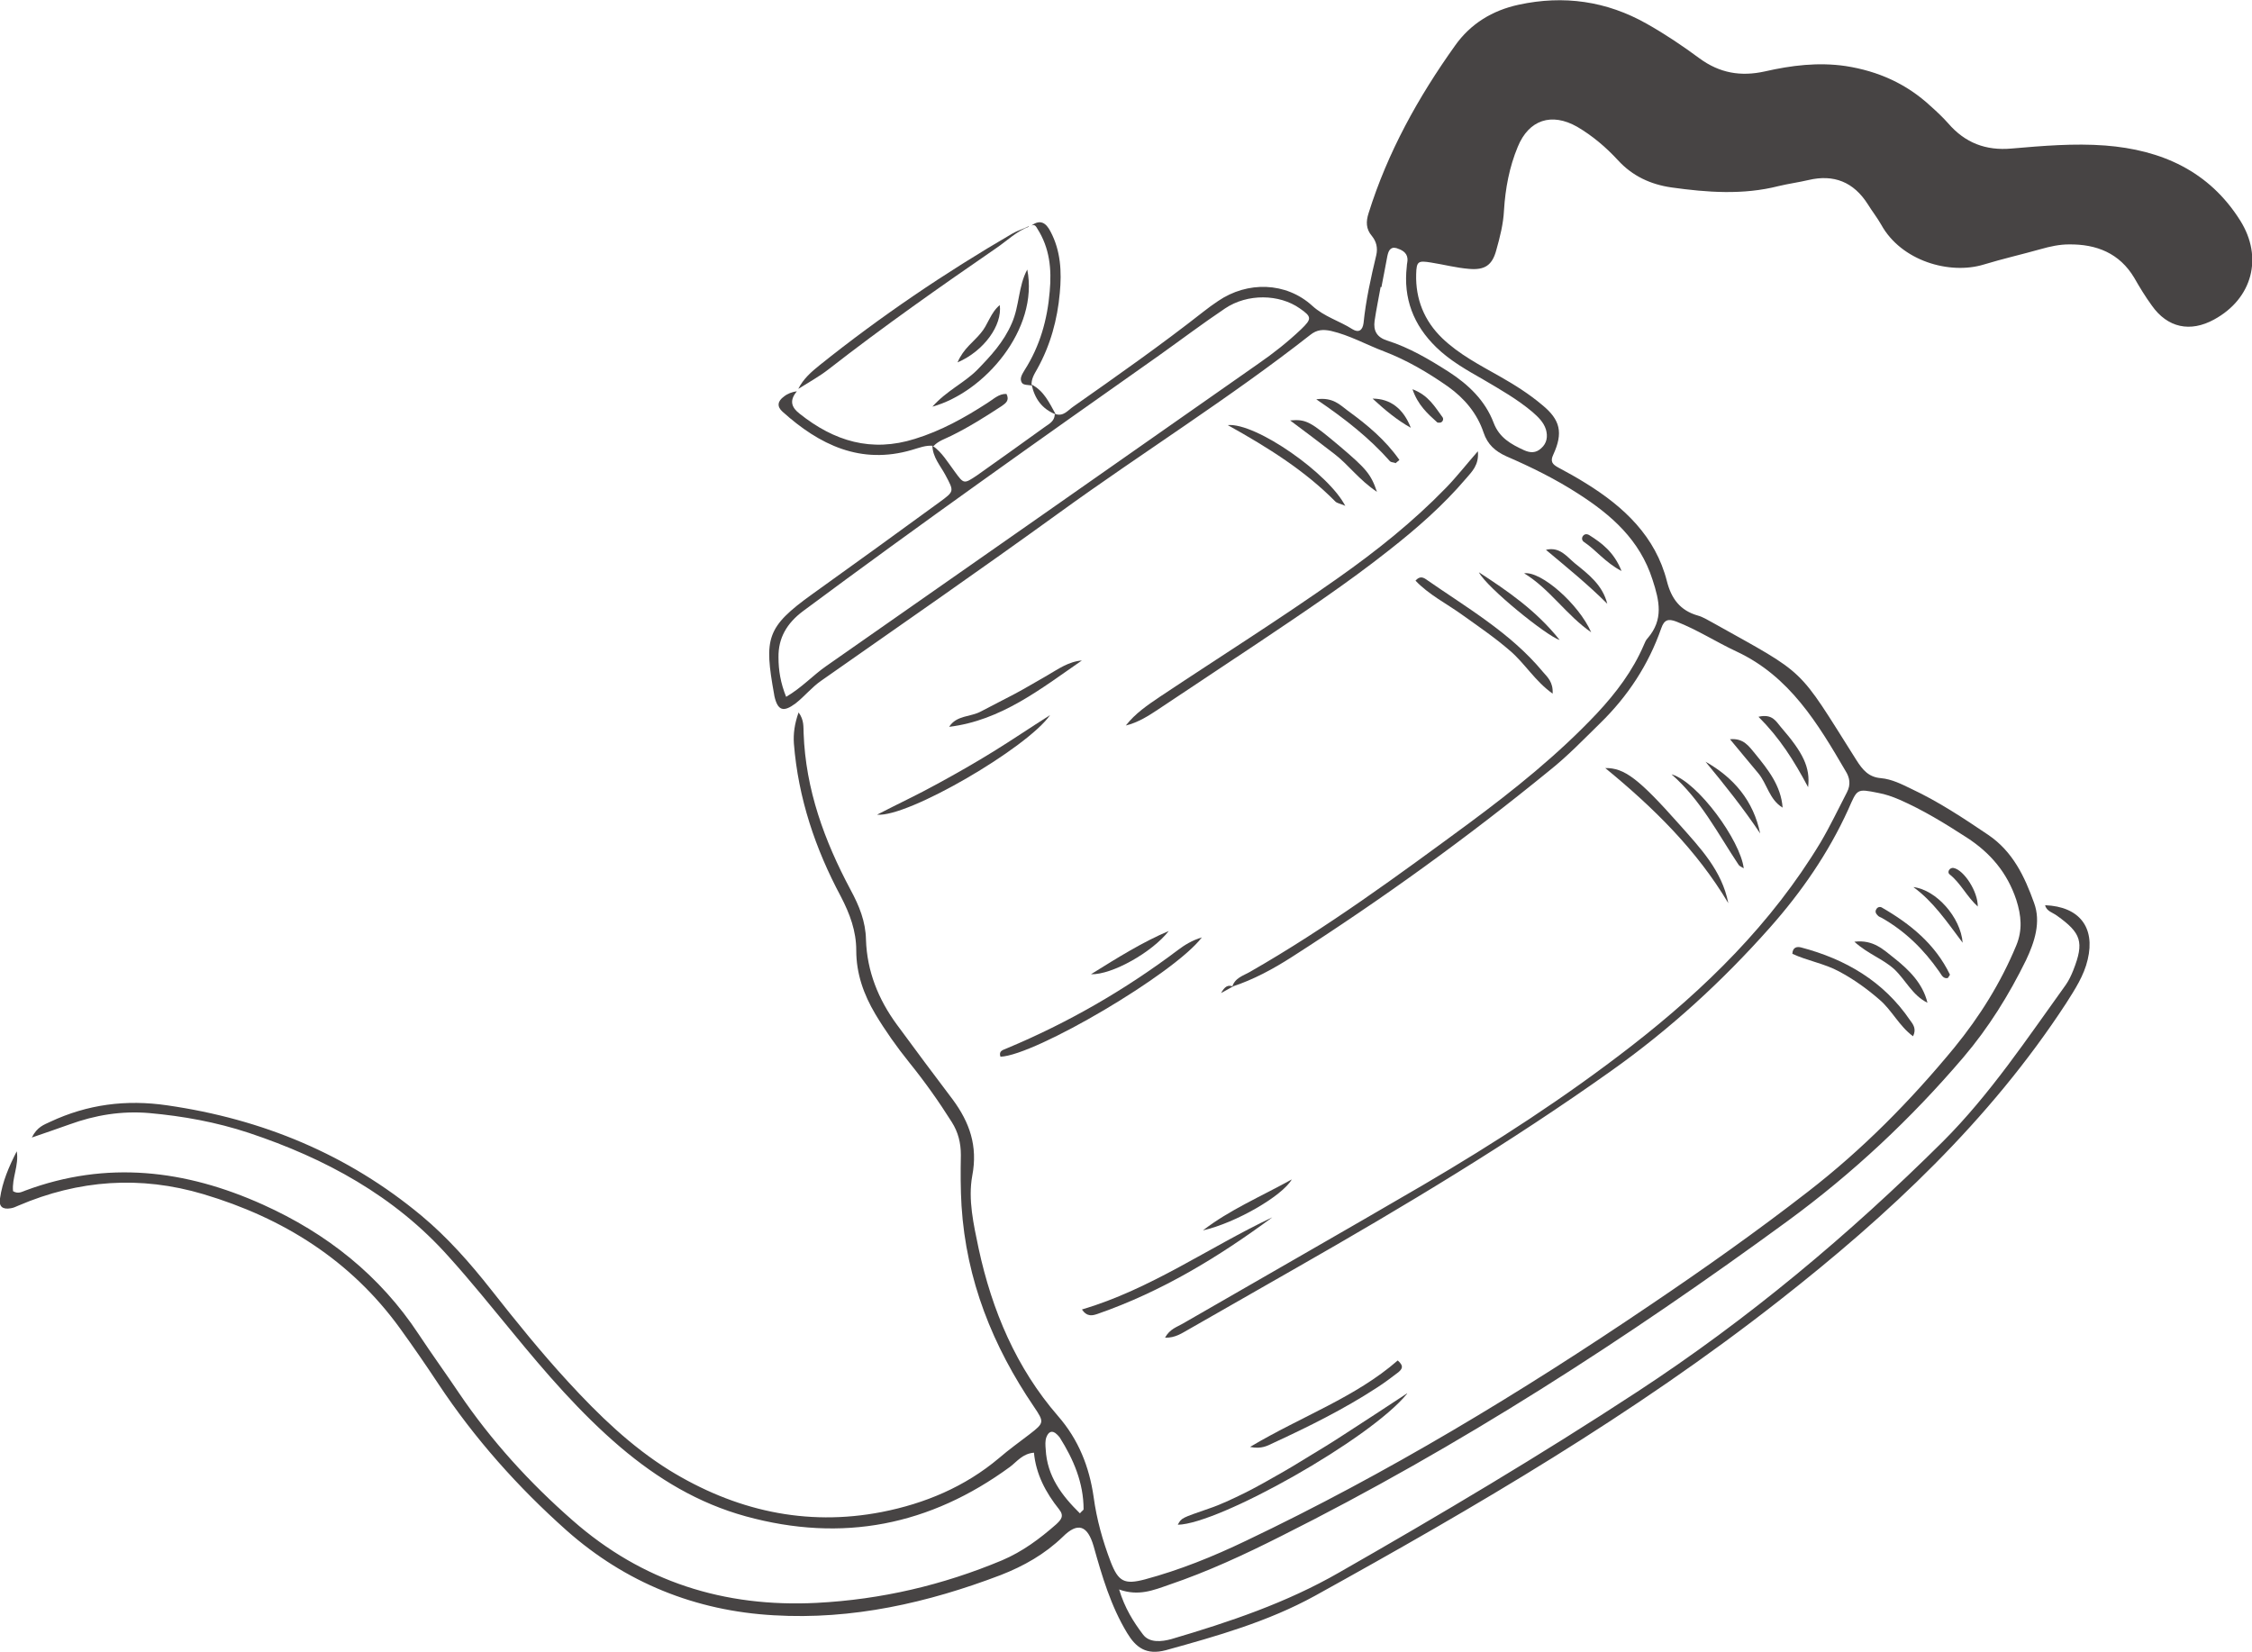 <?xml version="1.0" encoding="UTF-8"?>
<svg id="Warstwa_1" xmlns="http://www.w3.org/2000/svg" version="1.1" viewBox="0 0 671.7 492.7">
  <!-- Generator: Adobe Illustrator 29.2.1, SVG Export Plug-In . SVG Version: 2.1.0 Build 116)  -->
  <defs>
    <style>
      .st0 {
        fill: #474444;
      }
    </style>
  </defs>
  <path class="st0" d="M314.8,123.5c2.4.8,3.7-1.1,5.3-2.2,13.1-9.2,26.2-18.4,38.8-28.3,1.4-1.1,2.9-2.2,4.4-3.2,8.8-6,20.3-5.7,28.1,1.4,3.6,3.3,8.1,4.5,12,7,1.8,1.1,3,.4,3.3-1.8.7-6.9,2.2-13.6,3.8-20.3.5-2.2,0-4.1-1.3-5.7-1.8-2.1-1.8-4.3-1-6.8,5.7-18.2,14.8-34.6,25.8-50,4.6-6.5,11.1-10.5,19-12.2,13.4-2.9,26.2-1.1,38.2,5.7,5.5,3.1,10.7,6.6,15.7,10.3,6,4.4,12.3,5.5,19.5,3.9,7.9-1.8,15.9-2.8,24.1-1.6,9.7,1.5,18.2,5.3,25.4,12,1.8,1.6,3.6,3.3,5.2,5.1,5,5.8,11.2,8.2,18.9,7.5,9.3-.8,18.6-1.6,27.9-.9,16.8,1.3,31,7.6,40.3,22.4,6.9,11,3.6,23.3-7.8,29.5-7.1,3.9-13.9,2.5-18.6-4.2-1.9-2.6-3.6-5.4-5.2-8.2-4.4-7.4-11.3-10.1-19.5-10-2.8,0-5.6.6-8.4,1.4-5.7,1.6-11.4,2.9-17,4.6-10.1,3.1-24.6-1-30.6-11.9-1.2-2.1-2.7-4-4-6.1-4.2-6.6-10.1-9-17.7-7.2-3,.7-6,1.1-8.9,1.8-10.6,2.7-21.3,1.9-32,.4-6.2-.9-11.6-3.4-15.9-8.1-3.6-3.9-7.6-7.3-12.2-10-7.6-4.3-14.4-2.1-17.7,6-2.5,6-3.7,12.4-4.1,18.9-.2,4.1-1.2,8-2.3,11.9-1.2,4.5-3.4,6-8.1,5.6-3.8-.3-7.6-1.3-11.4-1.9-3.8-.6-4.3-.4-4.4,3.5-.2,7.4,2.4,13.9,7.8,19.1,5,4.8,11.2,8,17.2,11.4,4.4,2.5,8.7,5.2,12.6,8.5,5.4,4.4,6.3,8.3,3.3,14.8-1,2.1-.2,2.9,1.4,3.8,2.8,1.5,5.7,3.1,8.4,4.8,11.3,7,20.7,15.8,24.1,29.2,1.3,5.1,3.9,8.7,9.2,10.2,1.5.4,2.9,1.3,4.4,2.1,28.6,16,25,12.7,42.9,41,1.9,3,3.7,5.1,7.3,5.4,3.3.3,6.2,1.8,9.1,3.2,8.1,3.8,15.5,8.7,22.9,13.7,7.4,5,10.9,12.5,13.7,20.3,2.1,5.7.2,11.6-2.4,17.1-5.1,10.4-11.2,20.2-18.7,29-15.6,18.3-33,34.6-52.4,48.8-48,35.1-97.8,67.3-151.1,94-10.9,5.5-21.9,10.6-33.4,14.5-4.6,1.6-9.1,3.5-14.9,1.4,1.7,5.6,4.3,9.7,7.1,13.4,1.9,2.6,5.6,2.2,8.5,1.4,17.3-5.1,34.3-10.8,50.1-19.9,30.1-17.2,59.9-34.9,88.9-53.9,33-21.6,63.1-46.8,91.1-74.6,14.1-14.1,25.1-30.7,36.7-46.8.9-1.3,1.6-2.8,2.2-4.3,3.3-8.4,2.4-11.1-4.9-16.3-1.2-.9-3.1-1.3-3.5-3.1,10.2.4,15,6.6,12.7,16.2-1.1,4.8-3.8,8.9-6.4,13-22.9,35.1-53,63.2-85.7,88.8-43.2,33.9-90.5,61.5-138.4,88-14,7.7-29.2,12-44.4,16.2-5.9,1.6-9-.8-11.6-5.1-4.9-8.1-7.5-17-10-25.9-1.8-6.2-4.7-7.3-9.2-2.8-5.4,5.2-11.6,8.7-18.5,11.4-21.8,8.3-44.3,13.4-67.7,12-23.3-1.3-44.2-9.7-61.8-25.3-14.6-13-27.5-27.5-38.3-43.8-3.7-5.6-7.5-11.1-11.4-16.5-14.7-20.3-34.8-32.9-58.6-40-18.8-5.6-37.2-4.3-55.2,3.4-.7.3-1.5.7-2.3.8-2.3.4-3.6-.4-3.2-2.9.7-5,2.7-9.6,5-14.1.7,4.2-1.5,8-1.1,11.9,1.5.9,2.6.2,3.7-.2,24.2-9,47.7-6.2,70.8,4.2,19.1,8.6,34.9,21.1,46.5,38.7,3.9,5.9,8.1,11.7,12,17.5,9.6,14.2,21.1,26.8,33.9,38,20.8,18.3,45.2,26,72.8,24.6,19.3-1,37.6-5.3,55.3-12.7,6.1-2.6,11.2-6.4,16.1-10.7,1.5-1.4,2.5-2.5.9-4.5-4-5-6.9-10.5-7.5-16.9-3.4.3-5,2.6-7.1,4.2-23.9,17.5-50,22.7-78.8,14.8-14.2-3.9-26.3-11.2-37.4-20.6-12.1-10.3-22.4-22.3-32.4-34.5-6.2-7.5-12.3-15.1-18.8-22.3-16.2-18.2-36.9-29.4-59.7-37-9.7-3.2-19.6-5-29.7-5.9-8.3-.7-16.1.6-23.8,3.4-3.4,1.2-6.8,2.4-11.2,3.9,1.6-3.2,3.6-3.8,5.5-4.7,11.1-5.2,22.6-6.7,34.9-4.9,28.4,4.1,53.8,14.6,75.8,32.9,7.8,6.5,14.5,14.1,20.8,22.1,7.4,9.4,14.9,18.7,23,27.5,9.1,9.9,18.7,19.2,30.1,26.3,19.5,12,40.7,16.9,63.4,12.5,12.8-2.5,24.8-7.5,35-16.1,2.9-2.5,6.1-4.8,9.1-7.1,4.4-3.4,4.4-3.6,1.3-8.2-12.3-18.1-20.2-37.8-21.6-59.9-.3-5-.3-10.1-.2-15.2,0-3.6-.8-6.8-2.7-9.8-3.9-6.2-8.1-12.1-12.7-17.8-3.7-4.6-7.1-9.4-10.1-14.4-3.5-5.9-5.7-12.1-5.7-19,0-5.8-1.9-10.9-4.6-16.1-7.6-14.2-12.7-29.3-14-45.6-.2-3,.2-5.9,1.4-9.3,1.7,2.3,1.4,4.4,1.5,6.2.6,16.8,6.2,32.1,14,46.7,2.6,4.8,4.5,9.5,4.6,14.9.3,9.4,3.7,17.8,9.2,25.3,5.5,7.5,11.1,15,16.7,22.4,5,6.8,7.5,13.8,5.8,22.7-1.3,7.1.4,14.5,1.9,21.7,4,18.5,11.2,35.6,23.7,50,6.1,7,9.3,15.1,10.6,24.1.9,6.7,2.7,13.1,5.1,19.4,2.3,5.9,4.1,6.8,10.2,5.2,10.4-2.8,20.3-6.8,30.1-11.5,42.2-20.1,82-44.2,120.7-70.4,16-10.8,31.7-21.9,46.9-33.7,16.3-12.6,30.6-27.1,43.7-43,7.6-9.3,13.9-19.4,18.5-30.5,1.9-4.6,1.5-8.9,0-13.6-2.7-8.1-7.7-14-14.8-18.6-6.5-4.2-13-8.2-20.1-11.3-2.1-.9-4.1-1.6-6.3-2-6.5-1.3-6.2-1.2-8.9,4.9-5.9,13-14,24.7-23.4,35.3-14.2,16-29.8,30.3-47.3,42.7-30.1,21.4-61.7,40.4-93.8,58.7-10.7,6.1-21.5,12.3-32.2,18.4-2,1.1-4,2.6-7.1,2.5,1.4-2.6,3.6-3.2,5.3-4.2,23.9-13.8,47.8-27.4,71.6-41.3,21.5-12.6,42.5-26.2,62.2-41.5,22-17.1,41.8-36.5,56.4-60.7,2.9-4.9,5.3-10,7.9-15,1.2-2.3.8-4.4-.4-6.3-8.3-14.2-16.7-28.3-32.6-35.7-6-2.8-11.7-6.5-17.9-8.9-2.4-.9-3.6-.6-4.5,2-3.8,10.9-10,20.3-18.2,28.3-4.9,4.8-9.7,9.8-15.1,14.1-24.5,20-50.1,38.5-76.8,55.6-5.6,3.6-11.5,6.8-17.9,8.9v.2c.7-2.8,3.4-3.5,5.3-4.6,22.9-13.1,44.1-28.7,65.3-44.3,13.5-10,26.6-20.5,38.2-32.8,5.7-6.1,10.7-12.7,14-20.4.3-.7.6-1.5,1.2-2.1,4.7-5.5,3.5-11,1.4-17.4-3.8-11.9-12.3-19.3-22.1-25.6-6.8-4.4-14.1-8-21.5-11.2-3.3-1.5-5.6-3.5-6.8-7.1-1.9-5.7-5.7-10.2-10.6-13.7-6-4.2-12.3-7.9-19.1-10.5-5.3-2-10.2-4.8-15.8-6.1-2.4-.5-4.2-.4-6.2,1.2-24.1,18.9-50.1,35.1-74.8,53-23.5,17-47.3,33.5-71,50.1-2.9,2-5,4.7-7.7,6.8-3.6,2.7-5.3,2.2-6.3-2.1,0-.2-.1-.4-.1-.6-3-16.7-2.4-20,11.4-29.9,12.7-9.1,25.3-18.2,37.9-27.4,4.5-3.3,4.4-3.2,1.8-8.1-1.5-2.8-3.8-5.3-3.9-8.8,2.9,2,4.6,5,6.7,7.8,2.7,3.7,2.7,3.7,6.6,1.1,6.8-4.8,13.5-9.6,20.3-14.5,1.3-.9,2.8-1.7,2.9-3.6ZM234.4,207.9c4.8-2.8,8.1-6.5,12-9.2,43-30,85.9-60.1,128.9-90.2,4.5-3.1,8.8-6.5,12.8-10.3,3.2-3.1,3.2-3.7-.4-6.2-6.1-4.3-15.6-4.5-22.3,0-6.7,4.5-13.2,9.4-19.8,14.1-35.6,25.1-71.1,50.2-106.1,76.2-4.8,3.6-7.4,8-7.3,13.8,0,3.8.6,7.6,2.3,11.8ZM412.1,85.6c0,0-.2,0-.3,0-.6,3.4-1.3,6.7-1.8,10.1-.4,2.9.6,4.9,3.8,5.9,6.6,2.1,12.5,5.6,18.3,9.3,5.9,3.8,10.9,8.6,13.4,15.2,1.7,4.5,5.2,6.4,9.1,8.2,1.8.8,3.5.9,5.1-.6,1.7-1.5,2-3.5,1.4-5.6-.7-2.2-2.3-3.7-4-5.2-4.5-3.8-9.6-6.7-14.7-9.7-4.9-2.8-9.9-5.6-14-9.6-6.8-6.6-9.9-14.6-8.8-24.1,0-.8.3-1.6.2-2.4-.2-1.9-1.8-2.6-3.3-3.1-1.9-.5-2.4,1-2.7,2.4-.6,3-1.1,6-1.7,8.9ZM322.2,451.3c.5-.6,1-.9,1-1.1,0-7.9-3-14.9-7.1-21.4-.2-.3-.5-.6-.8-.9-1.5-1.5-2.6-.8-3.2.8-.4,1.1-.3,2.4-.2,3.6.4,8,4.8,13.8,10.2,19.1Z"/>
  <path class="st0" d="M335.8,216.4c2.8-3.6,6.5-6.1,10.2-8.6,17.7-11.8,35.7-23.1,53.1-35.4,11.5-8.1,22.4-16.8,32.2-26.9,3.2-3.3,6-6.9,9.5-10.9.4,4.1-1.8,6.1-3.5,8.1-6.9,8.1-14.8,15-23.1,21.5-12.4,9.8-25.6,18.6-38.7,27.4-10,6.6-19.9,13.3-29.9,19.9-3,2-6.1,4-9.8,4.9Z"/>
  <path class="st0" d="M237.6,116.8c-2,2.5-1.8,4.5.9,6.6,10.3,8.2,21.4,11.6,34.4,7.5,7.8-2.4,14.8-6.3,21.6-10.7,1.8-1.1,3.4-2.8,5.7-2.7,1,2-.3,2.8-1.4,3.6-4.9,3.2-9.8,6.3-15.1,8.9-1.8.9-3.8,1.5-5.2,3-2.3-.3-4.4.6-6.5,1.2-15.3,4.5-27.6-1.5-38.6-11.4-1.8-1.6-1.4-3.2.4-4.5,1.1-.9,2.5-1.4,3.9-1.6Z"/>
  <path class="st0" d="M419.7,415.7c-10.9,13.5-56.1,38.9-68.4,39.1,1.1-2.1,1.2-2,9.2-4.8,3.6-1.2,7.1-2.9,10.6-4.6,3.4-1.7,6.8-3.6,10.1-5.5,3.2-1.8,6.3-3.7,9.4-5.6,3.3-2,6.6-4,9.8-6.1,3.2-2.1,6.5-4.2,9.7-6.3,3.2-2.1,6.4-4.2,9.6-6.3Z"/>
  <path class="st0" d="M358.4,279.7c-8.3,10.8-49.6,35.1-60,35.5-.6-1.8.8-2,1.9-2.5,18.2-7.6,35.2-17.4,51-29.3,2-1.5,4.2-2.9,7.2-3.8Z"/>
  <path class="st0" d="M306.9,67.6c-3.7,1.4-6.4,4.1-9.6,6.3-17,11.7-33.8,23.5-50.1,36.2-2.8,2.2-6.1,4-9.1,5.9,1.5-3,3.9-5.1,6.4-7.1,18.1-14.5,37.3-27.5,57.4-39.2,1.5-.9,3.3-1.4,4.9-2.2Z"/>
  <path class="st0" d="M379.5,363.1c-16.1,11.9-33.1,22.2-52.1,28.8-1.5.5-3.1,1-4.7-1.3,20.6-6.1,37.8-18.5,56.8-27.5Z"/>
  <path class="st0" d="M307.8,115c-1-.2-2.4-.1-2.9-.7-1-1.3,0-2.7.7-3.9,4.6-7.2,6.8-15.1,7.5-23.5.6-6.6,0-12.9-3.7-18.7-.4-.7-.8-1.4-1.8-.9,2.7-2,4.4-.8,5.7,1.7,3.1,5.8,3.4,12.1,2.8,18.4-.7,7.9-2.8,15.6-6.7,22.6-.9,1.6-1.9,3.1-1.7,5.1Z"/>
  <path class="st0" d="M515.5,269.4c-9.4-15.8-22.2-28.4-36.7-40.3,5.7-.1,10,3.2,22,16.7,6.2,7,12.8,13.8,14.7,23.6Z"/>
  <path class="st0" d="M261.6,243c6.6-3.4,12.4-6.1,18-9.2,5.7-3.1,11.3-6.3,16.8-9.7,5.5-3.4,10.8-7,16.8-10.8-6.7,9.7-42.4,30.6-51.6,29.7Z"/>
  <path class="st0" d="M422.2,173.2c1.2-1.4,2.2-1,3-.5,12.2,8.5,25.3,16,35,27.7,1.4,1.6,3.1,3.1,2.9,6.5-5.3-3.8-8.2-8.9-12.6-12.7-4.6-4-9.6-7.4-14.5-10.9-4.6-3.3-9.8-5.9-13.8-10.1Z"/>
  <path class="st0" d="M373,431.5c15.3-9.1,31.3-14.7,43.9-25.7,2.1,1.8,1.1,2.7.2,3.5-2.1,1.6-4.2,3.2-6.4,4.6-9.8,6.4-20.3,11.6-30.9,16.5-1.7.8-3.5,1.9-6.9,1.2Z"/>
  <path class="st0" d="M570.6,309.1c-4.2-3.1-6.3-7.8-10.1-11-3.7-3.2-7.6-6-11.9-8.3-4.4-2.4-9.5-3.2-14-5.3.1-2,1.4-2.2,2.6-1.9,13.3,3.5,24.6,10.1,32.5,21.7.9,1.2,2,2.6.9,4.8Z"/>
  <path class="st0" d="M322.7,197c-12.3,8.5-24.1,17.9-39.6,19.8,2.2-3.5,6.4-2.9,9.5-4.6,3.4-1.8,6.8-3.5,10.2-5.3,3.2-1.7,6.3-3.6,9.5-5.4,3.3-1.9,6.4-4.2,10.5-4.5Z"/>
  <path class="st0" d="M401.3,150.9c-1.6-.7-2.5-.8-3-1.3-9.1-9.2-19.9-16-32.1-22.8,8.4-.8,30.3,14.6,35.1,24.2Z"/>
  <path class="st0" d="M498.7,231c7.8,2.4,20.4,19.7,21.4,28-.6-.4-1.2-.6-1.5-1-6.2-9.3-11.3-19.4-20-27Z"/>
  <path class="st0" d="M410.7,146.7c-5.4-3.6-8.5-8.1-12.7-11.3-4.3-3.3-8.6-6.6-13.2-10,4.8-.4,6,.3,14.8,7.7,7.9,6.7,9.3,8.3,11.1,13.6Z"/>
  <path class="st0" d="M581.1,291.7c-1.6.4-2-1-2.7-1.9-4.6-6.6-10.1-12-17.1-16-.3-.2-.8-.3-1.1-.6-.6-.6-1.1-1.2-.5-2.1.4-.6,1.1-.7,1.6-.4,8.5,4.9,15.9,10.9,20.3,20,0,.2-.4.6-.6,1Z"/>
  <path class="st0" d="M441.1,170.7c8.6,5.6,17.1,11.4,24.1,20.2-3.9-1.2-21.7-15.6-24.1-20.2Z"/>
  <path class="st0" d="M416.2,138.1c-.6-.2-1.3-.2-1.6-.5-6.1-6.9-13.3-12.6-22-18.5,5-.7,7.1,1.7,9.4,3.4,5.8,4.2,11.3,8.8,15.4,14.7-.4.3-.8.7-1.2,1Z"/>
  <path class="st0" d="M574.9,299.1c-4.5-2.2-6.5-6.8-9.9-10-3.4-3.1-7.8-4.5-11.9-8.2,5.7-.7,8.7,2.4,11.9,4.9,4.4,3.5,8.5,7.5,9.9,13.3Z"/>
  <path class="st0" d="M474.6,188.6c-7.4-5.1-12.3-12.9-20-17.6,5.1-.7,16.3,9.2,20,17.6Z"/>
  <path class="st0" d="M516,220.5c4.1-.4,5.7,2.2,7.4,4.2,3.9,4.8,7.8,9.6,8.3,16.2-4-2.4-4.6-7.1-7.3-10.3-2.7-3.2-5.3-6.4-8.4-10.1Z"/>
  <path class="st0" d="M358.8,367c7.9-6.1,17.1-10,26.5-15.2-2.9,5-16.8,13-26.5,15.2Z"/>
  <path class="st0" d="M508.7,227.2c8.5,4.8,14.3,11.7,16.3,21.4-5-7.5-10.6-14.5-16.3-21.4Z"/>
  <path class="st0" d="M348.6,277.7c-4.9,6.3-16.9,13.1-23.2,12.9,8.2-5.1,15.4-9.6,23.2-12.9Z"/>
  <path class="st0" d="M539.3,234.8c-4.3-8.1-8.5-14.7-14.8-21,4.2-1,5.3,1.5,6.7,3.1,6.6,7.6,8.8,12,8.1,17.9Z"/>
  <path class="st0" d="M479.4,180.1c-5.8-5.8-12.1-10.9-18.3-16.1,4.1-1,6.2,2,8.6,4,4.1,3.3,8.3,6.5,9.7,12.1Z"/>
  <path class="st0" d="M570.7,264.6c6.8.8,14.1,9,14.7,16.6-4.8-6.4-8.8-12.3-14.7-16.6Z"/>
  <path class="st0" d="M420.8,127.6c-4.1-2.3-7.6-5.2-11.4-8.7,5.3,0,9.2,3,11.4,8.7Z"/>
  <path class="st0" d="M589.9,270.4c-3.3-3-5.1-7-8.4-9.6-.5-.4-.4-1.1.1-1.6.3-.2.7-.4,1.1-.3,3.1.6,7.3,7.1,7.2,11.5Z"/>
  <path class="st0" d="M483.6,170.3c-4.9-2.6-7.5-6.2-11.1-8.6-.5-.3-.8-.9-.5-1.6.5-.9,1.3-.9,2-.5,3.8,2.4,7.4,5.1,9.6,10.6Z"/>
  <path class="st0" d="M421.3,116.1c4.8,1.8,6.7,5.3,9,8.4.3.5.1,1.2-.5,1.5-.3.1-.9.1-1.1,0-2.9-2.6-5.8-5.2-7.4-9.9Z"/>
  <path class="st0" d="M314.9,123.6c-4.1-1.6-6.3-4.7-7.2-8.9,3.7,1.9,5.3,5.5,7.2,8.9Z"/>
  <path class="st0" d="M367.8,294.2c-1,.6-2.1,1.2-3.6,2,1.1-1.9,2-2.6,3.7-1.9,0,0-.1-.2-.1-.2Z"/>
  <path class="st0" d="M306.4,80.4c3.5,17.7-12.7,36.6-28.3,40.9,4.3-4.8,9.5-7.1,13.3-10.9,4.1-4.2,8-8.4,10.4-14,2.3-5.2,1.9-11,4.6-16Z"/>
  <path class="st0" d="M285.6,108.1c1.8-4.2,4.8-6.1,6.9-8.7,2.2-2.5,2.9-6.1,5.7-8.4.8,6-4.7,13.7-12.6,17.1Z"/>
</svg>